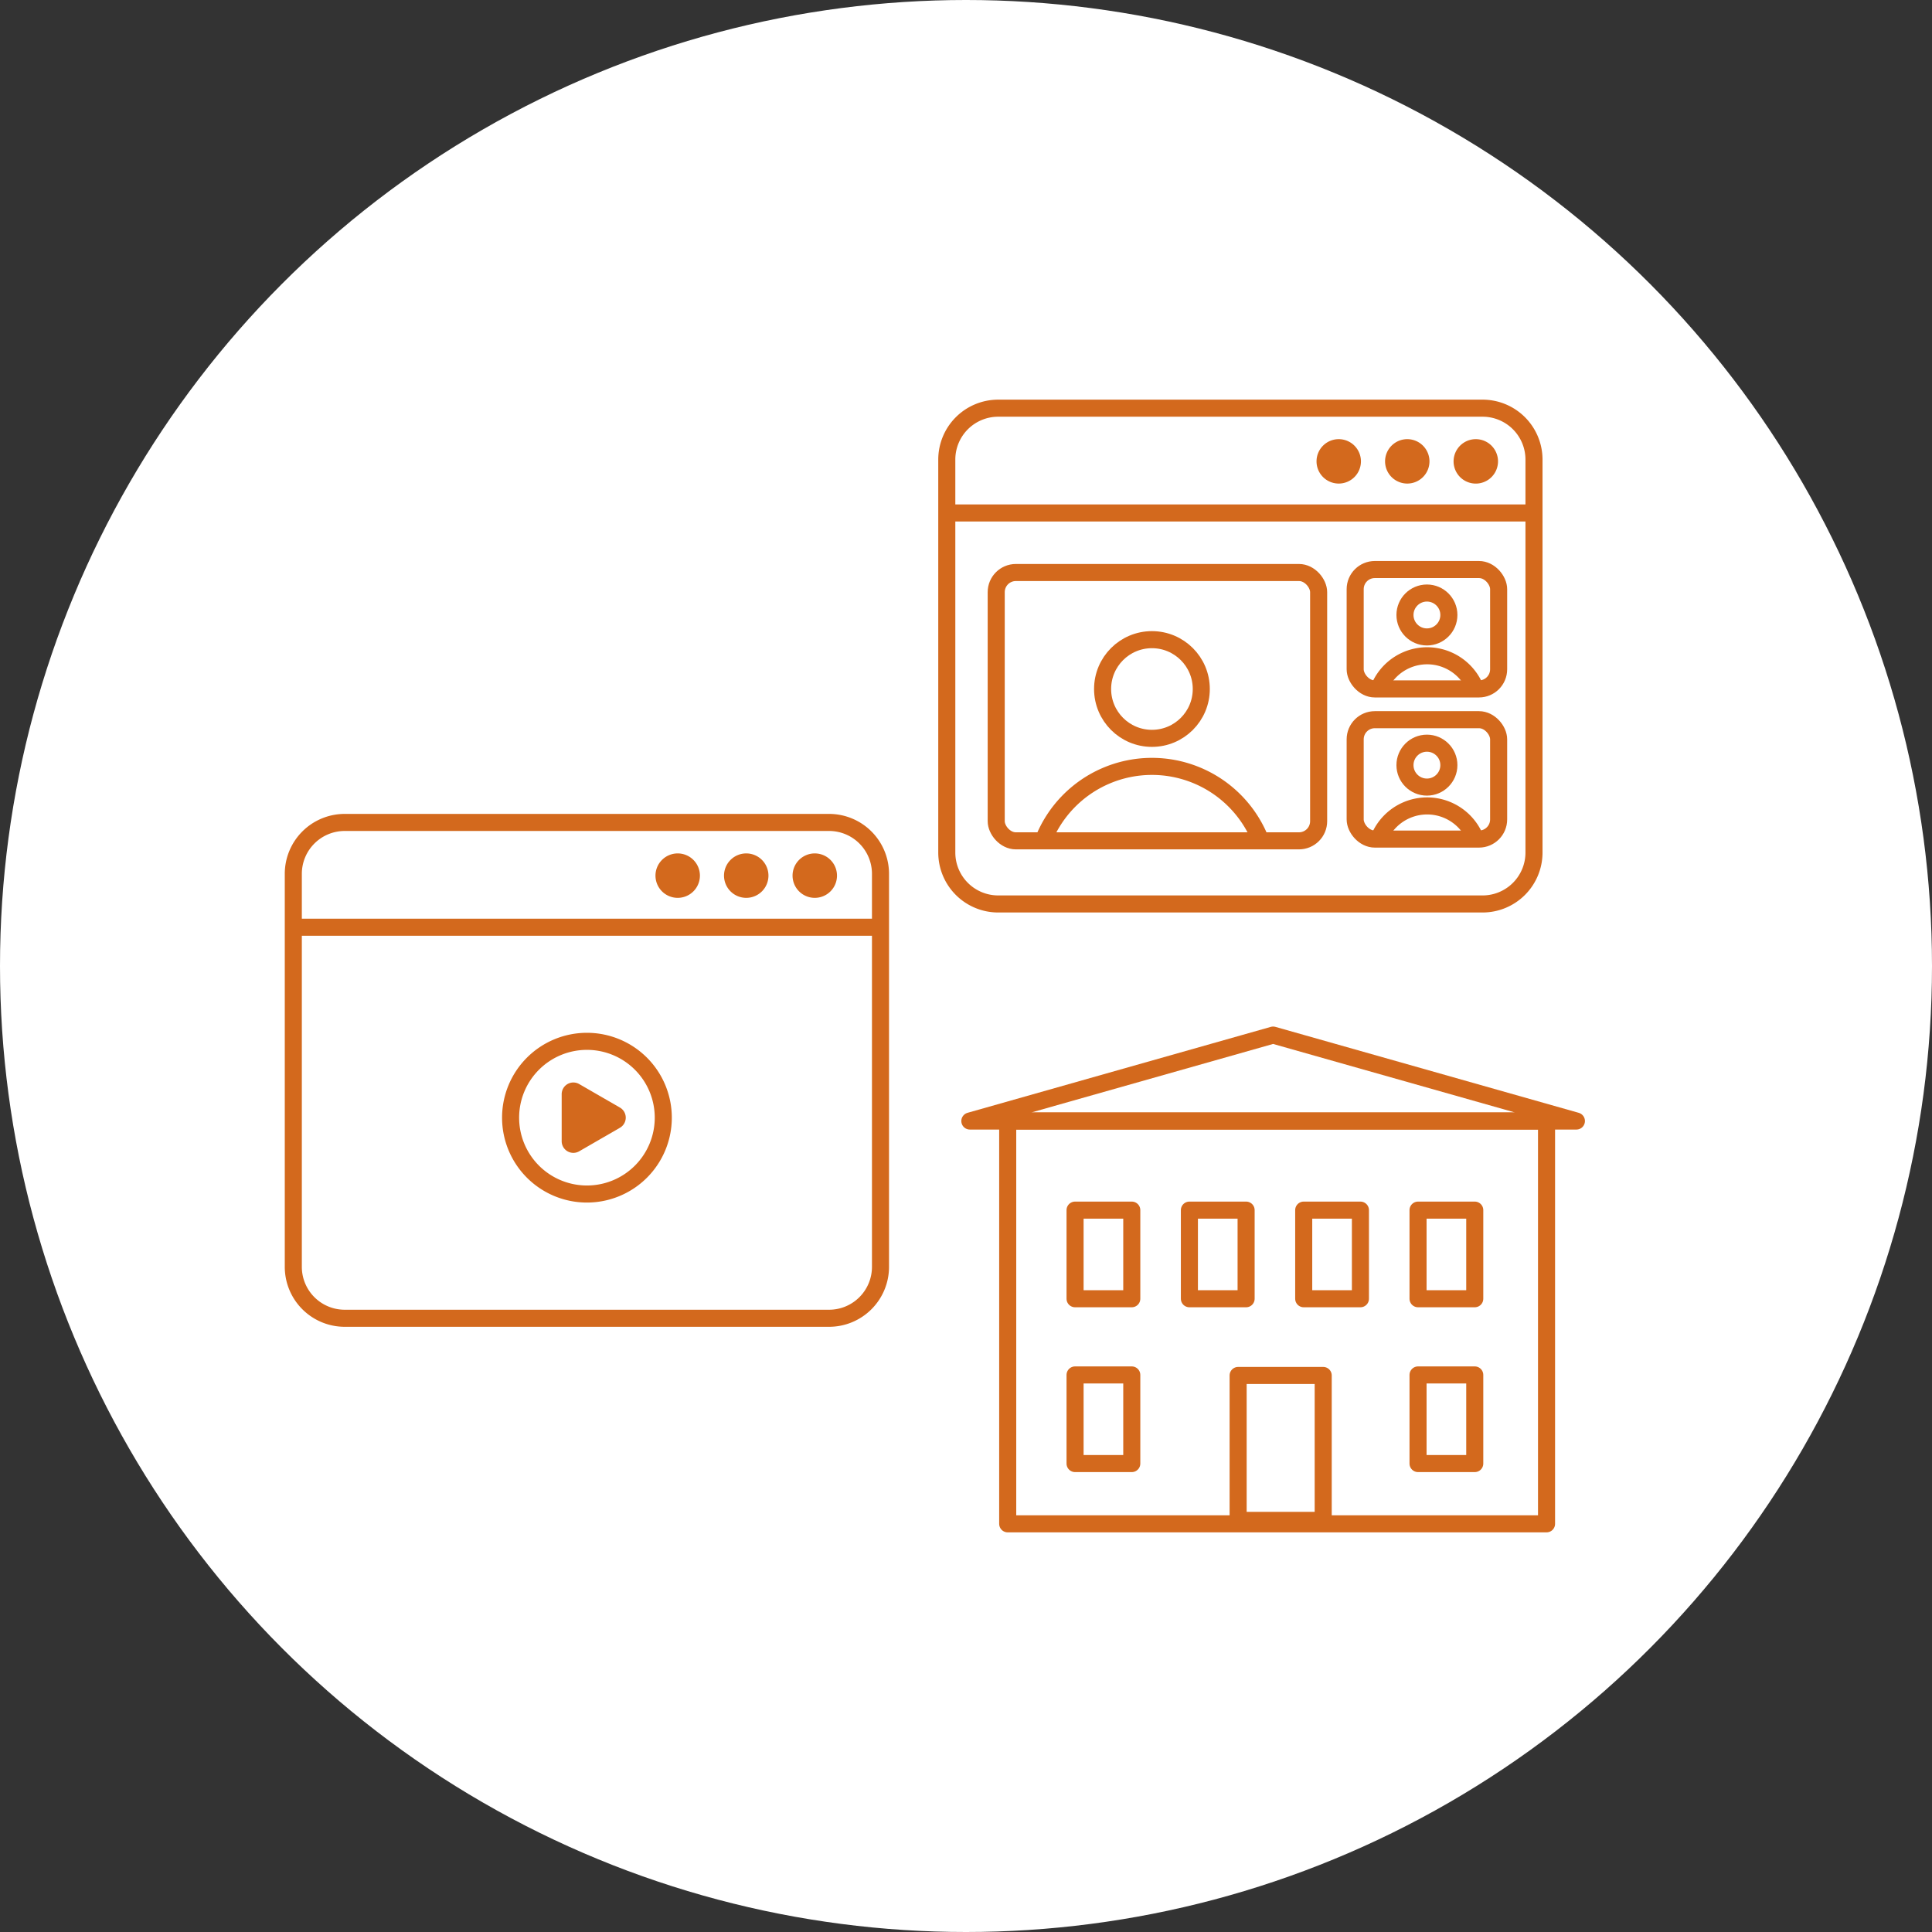 <?xml version="1.0" encoding="UTF-8"?>
<svg xmlns="http://www.w3.org/2000/svg" xmlns:xlink="http://www.w3.org/1999/xlink" width="124" height="124" viewBox="0 0 124 124">
  <rect x="0" y="0" width="124" height="124" fill="#333333" stroke="none"/>
  <defs>
    <clipPath id="clip-path">
      <rect id="Rectangle_6213" data-name="Rectangle 6213" width="83.446" height="72.701" transform="translate(0 0)" fill="none" stroke="#d3691d" stroke-width="1"></rect>
    </clipPath>
  </defs>
  <g id="Group_72021" data-name="Group 72021" transform="translate(-1035 -3158)">
    <circle id="Ellipse_97" data-name="Ellipse 97" cx="62" cy="62" r="62" transform="translate(1035 3158)" fill="#fff"></circle>
    <g id="Group_72015" data-name="Group 72015" transform="translate(1053.277 3183.65)">
      <g id="Group_72014" data-name="Group 72014" clip-path="url(#clip-path)">
        <path id="Rectangle_6200" data-name="Rectangle 6200" d="M3.3,0H34.387a3.3,3.3,0,0,1,3.3,3.3V28.523a3.3,3.3,0,0,1-3.3,3.3H3.3a3.3,3.3,0,0,1-3.3-3.3V3.3A3.3,3.3,0,0,1,3.3,0Z" transform="translate(0.548 27.136)" fill="none" stroke="#d3691d" stroke-miterlimit="10" stroke-width="1.095"></path>
        <line id="Line_12740" data-name="Line 12740" x2="38.082" transform="translate(0.352 33.861)" fill="none" stroke="#d3691d" stroke-miterlimit="10" stroke-width="1.095"></line>
        <path id="Path_73799" data-name="Path 73799" d="M26.145,30.55a.926.926,0,1,1-.926-.926.926.926,0,0,1,.926.926" fill="#d3691d" stroke="#d3691d" stroke-width="1"></path>
        <path id="Path_73800" data-name="Path 73800" d="M30.544,30.55a.926.926,0,1,1-.926-.926.926.926,0,0,1,.926.926" fill="#d3691d" stroke="#d3691d" stroke-width="1"></path>
        <path id="Path_73801" data-name="Path 73801" d="M34.943,30.55a.926.926,0,1,1-.926-.926.926.926,0,0,1,.926.926" fill="#d3691d" stroke="#d3691d" stroke-width="1"></path>
        <path id="Path_73802" data-name="Path 73802" d="M24.294,46.085a4.9,4.9,0,1,1-4.9-4.9A4.9,4.9,0,0,1,24.294,46.085Z" fill="none" stroke="#d3691d" stroke-linejoin="round" stroke-width="1.095"></path>
        <path id="Path_73803" data-name="Path 73803" d="M21.261,45.869,18.647,44.36a.249.249,0,0,0-.374.216v3.018a.249.249,0,0,0,.374.216L21.261,46.3a.25.25,0,0,0,0-.432" fill="#d3691d" stroke="#d3691d" stroke-width="1"></path>
        <path id="Rectangle_6201" data-name="Rectangle 6201" d="M3.3,0H34.388a3.3,3.3,0,0,1,3.3,3.3v25.22a3.3,3.3,0,0,1-3.3,3.3H3.3a3.3,3.3,0,0,1-3.3-3.3V3.3A3.3,3.3,0,0,1,3.3,0Z" transform="translate(42.49 0.548)" fill="none" stroke="#d3691d" stroke-miterlimit="10" stroke-width="1.095"></path>
        <line id="Line_12741" data-name="Line 12741" x2="38.082" transform="translate(42.294 7.273)" fill="none" stroke="#d3691d" stroke-miterlimit="10" stroke-width="1.095"></line>
        <path id="Path_73804" data-name="Path 73804" d="M68.571,3.962a.925.925,0,1,1-.926-.926.926.926,0,0,1,.926.926" fill="#d3691d" stroke="#d3691d" stroke-width="1"></path>
        <path id="Path_73805" data-name="Path 73805" d="M72.97,3.962a.925.925,0,1,1-.926-.926.926.926,0,0,1,.926.926" fill="#d3691d" stroke="#d3691d" stroke-width="1"></path>
        <path id="Path_73806" data-name="Path 73806" d="M77.369,3.962a.926.926,0,1,1-.926-.926.926.926,0,0,1,.926.926" fill="#d3691d" stroke="#d3691d" stroke-width="1"></path>
        <rect id="Rectangle_6202" data-name="Rectangle 6202" width="20.694" height="17.222" rx="1.261" transform="translate(45.662 11.095)" fill="none" stroke="#d3691d" stroke-miterlimit="10" stroke-width="1.095"></rect>
        <circle id="Ellipse_101" data-name="Ellipse 101" cx="3.167" cy="3.167" r="3.167" transform="translate(52.49 15.405)" fill="none" stroke="#d3691d" stroke-miterlimit="10" stroke-width="1.095"></circle>
        <path id="Path_73807" data-name="Path 73807" d="M48.684,28.287a7.495,7.495,0,0,1,13.876-.174" fill="none" stroke="#d3691d" stroke-miterlimit="10" stroke-width="1.095"></path>
        <rect id="Rectangle_6203" data-name="Rectangle 6203" width="9.208" height="7.663" rx="1.261" transform="translate(68.701 10.904)" fill="none" stroke="#d3691d" stroke-miterlimit="10" stroke-width="1.095"></rect>
        <circle id="Ellipse_102" data-name="Ellipse 102" cx="1.409" cy="1.409" r="1.409" transform="translate(71.897 12.412)" fill="none" stroke="#d3691d" stroke-miterlimit="10" stroke-width="1.095"></circle>
        <path id="Path_73808" data-name="Path 73808" d="M70.218,18.553a3.334,3.334,0,0,1,6.174-.077" fill="none" stroke="#d3691d" stroke-miterlimit="10" stroke-width="1.095"></path>
        <rect id="Rectangle_6204" data-name="Rectangle 6204" width="9.208" height="7.663" rx="1.261" transform="translate(68.701 20.541)" fill="none" stroke="#d3691d" stroke-miterlimit="10" stroke-width="1.095"></rect>
        <circle id="Ellipse_103" data-name="Ellipse 103" cx="1.409" cy="1.409" r="1.409" transform="translate(71.897 22.049)" fill="none" stroke="#d3691d" stroke-miterlimit="10" stroke-width="1.095"></circle>
        <path id="Path_73809" data-name="Path 73809" d="M70.218,28.19a3.334,3.334,0,0,1,6.174-.077" fill="none" stroke="#d3691d" stroke-miterlimit="10" stroke-width="1.095"></path>
        <rect id="Rectangle_6205" data-name="Rectangle 6205" width="34.583" height="25.856" transform="translate(46.4 46.297)" fill="none" stroke="#d3691d" stroke-linecap="round" stroke-linejoin="round" stroke-width="1.095"></rect>
        <rect id="Rectangle_6206" data-name="Rectangle 6206" width="5.46" height="9.302" transform="translate(61.189 62.63)" fill="none" stroke="#d3691d" stroke-linecap="round" stroke-linejoin="round" stroke-width="1.095"></rect>
        <rect id="Rectangle_6207" data-name="Rectangle 6207" width="3.64" height="5.688" transform="translate(50.723 52.018)" fill="none" stroke="#d3691d" stroke-linecap="round" stroke-linejoin="round" stroke-width="1.095"></rect>
        <rect id="Rectangle_6208" data-name="Rectangle 6208" width="3.64" height="5.688" transform="translate(58.061 52.018)" fill="none" stroke="#d3691d" stroke-linecap="round" stroke-linejoin="round" stroke-width="1.095"></rect>
        <rect id="Rectangle_6209" data-name="Rectangle 6209" width="3.64" height="5.688" transform="translate(65.398 52.018)" fill="none" stroke="#d3691d" stroke-linecap="round" stroke-linejoin="round" stroke-width="1.095"></rect>
        <rect id="Rectangle_6210" data-name="Rectangle 6210" width="3.64" height="5.688" transform="translate(72.736 52.018)" fill="none" stroke="#d3691d" stroke-linecap="round" stroke-linejoin="round" stroke-width="1.095"></rect>
        <rect id="Rectangle_6211" data-name="Rectangle 6211" width="3.64" height="5.688" transform="translate(50.723 62.597)" fill="none" stroke="#d3691d" stroke-linecap="round" stroke-linejoin="round" stroke-width="1.095"></rect>
        <rect id="Rectangle_6212" data-name="Rectangle 6212" width="3.64" height="5.688" transform="translate(72.736 62.597)" fill="none" stroke="#d3691d" stroke-linecap="round" stroke-linejoin="round" stroke-width="1.095"></rect>
        <path id="Path_73810" data-name="Path 73810" d="M63.434,40.784,43.97,46.3H82.9Z" fill="none" stroke="#d3691d" stroke-linecap="round" stroke-linejoin="round" stroke-width="1.095"></path>
      </g>
    </g>
  </g>
</svg>
